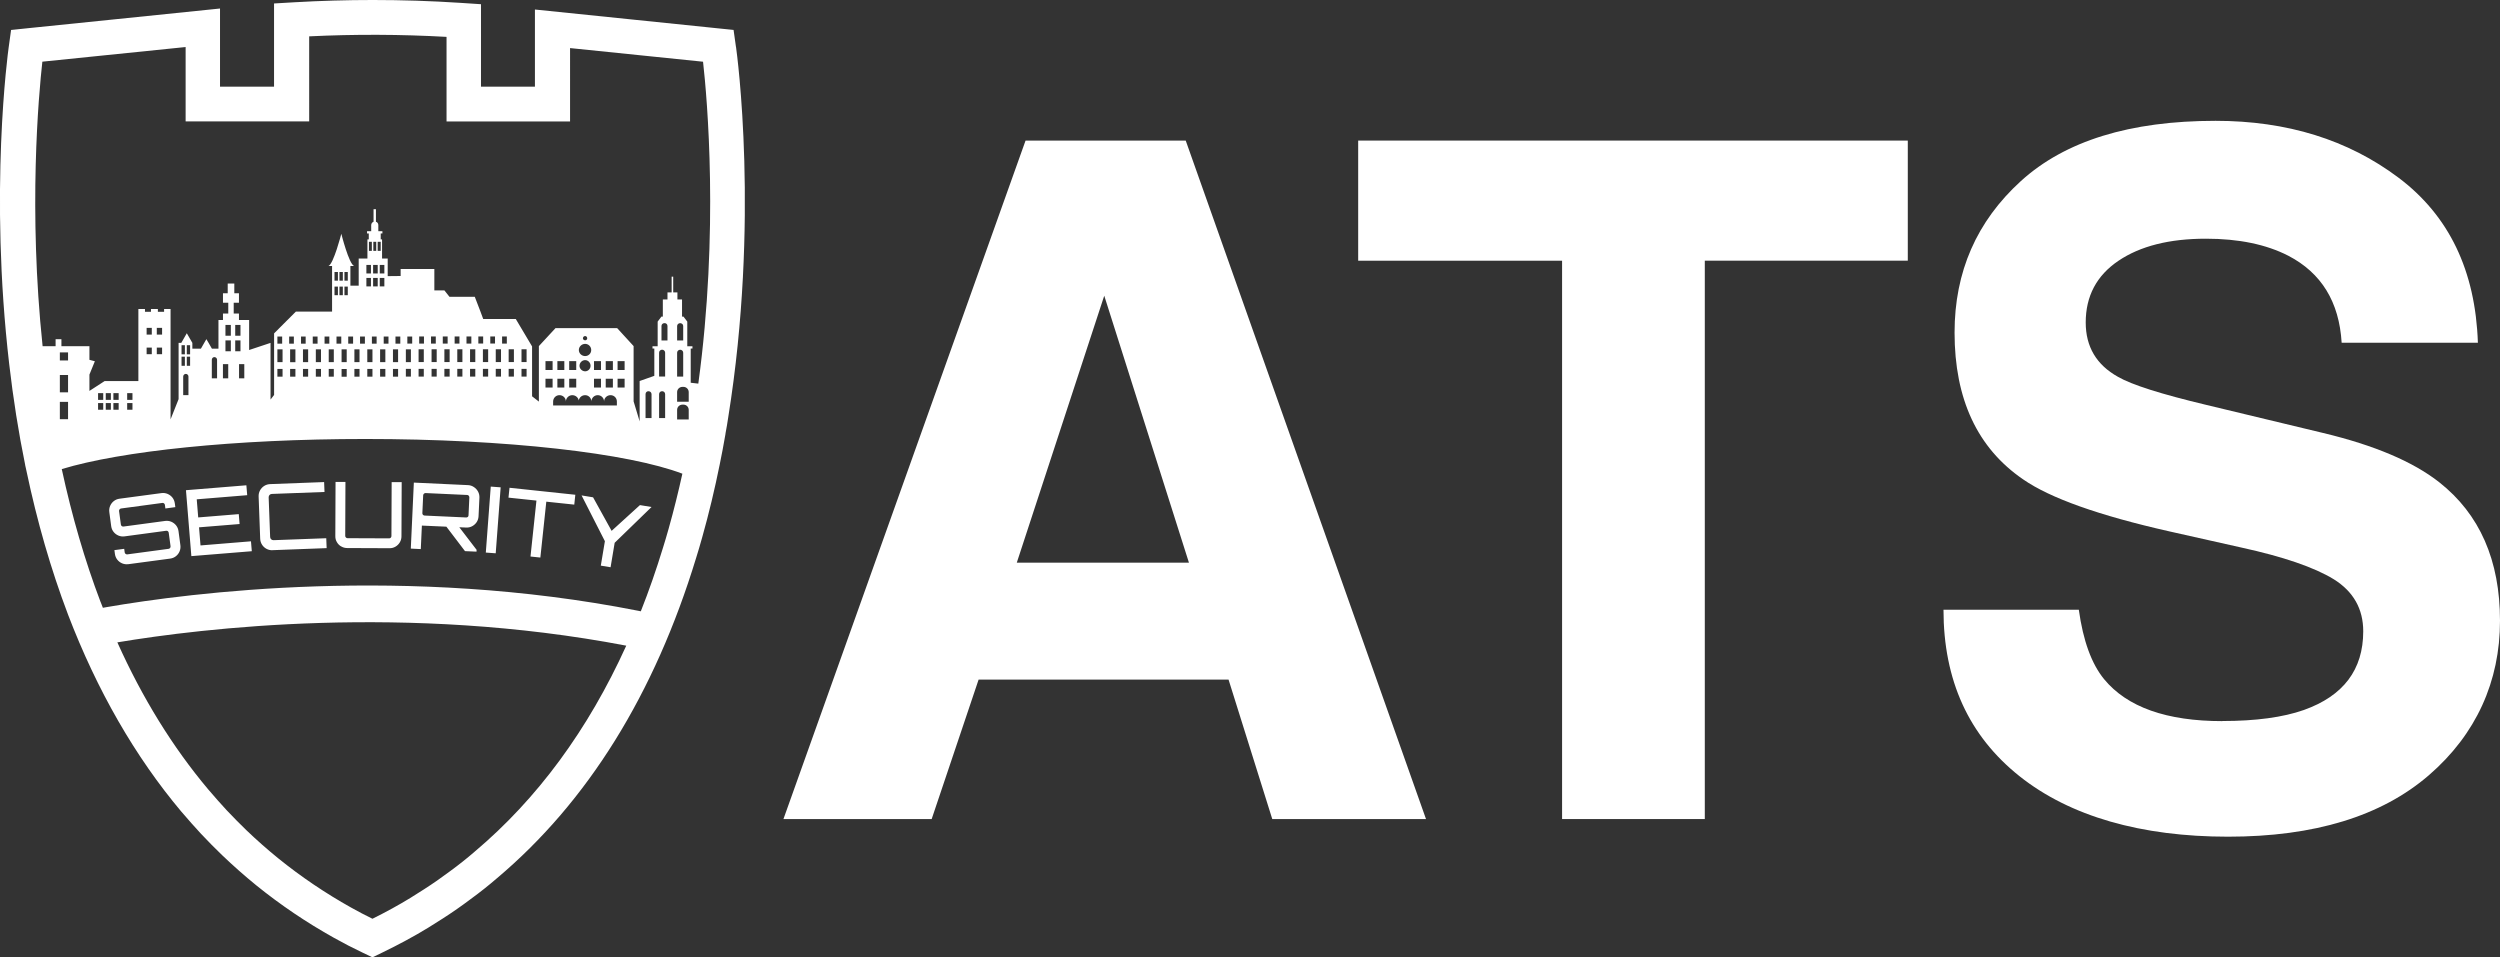 <?xml version="1.0" encoding="UTF-8"?> <svg xmlns="http://www.w3.org/2000/svg" id="Ebene_1" viewBox="0 0 575.64 220.43"><rect x="0" y="0" width="575.64" height="220.43" fill="#333333" stroke="none"/><defs><style>.cls-1{fill:#fff;}</style></defs><path class="cls-1" d="m29.55,129.9c-.5.07-.98,0-1.42-.18-.45-.19-.82-.47-1.12-.85-.3-.38-.48-.82-.55-1.32l-.12-.88,2.26-.3.11.82c.02.14.09.26.21.35.12.09.25.13.39.11l9.52-1.28c.14-.02.25-.09.34-.21.08-.12.12-.25.1-.39l-.42-3.1c-.02-.15-.09-.27-.2-.36-.11-.08-.24-.12-.38-.1l-9.58,1.29c-.5.07-.98,0-1.42-.18-.45-.19-.82-.47-1.12-.85-.3-.38-.48-.82-.55-1.32l-.43-3.23c-.07-.5,0-.98.18-1.42.19-.44.47-.82.85-1.12.38-.3.82-.48,1.32-.55l9.64-1.29c.5-.07.98,0,1.42.18.44.19.82.47,1.12.85.3.38.48.82.55,1.32l.12.88-2.29.31-.11-.82c-.02-.14-.08-.26-.2-.35-.11-.09-.24-.13-.38-.11l-9.52,1.28c-.14.02-.25.09-.35.21-.09.12-.13.25-.11.39l.42,3.1c.02.15.09.27.21.36.12.08.25.12.39.1l9.58-1.29c.5-.07.98,0,1.42.18.44.19.82.47,1.12.85.3.38.48.82.55,1.32l.43,3.23c.07.5,0,.98-.18,1.42-.19.45-.47.82-.85,1.12-.38.3-.82.48-1.32.55l-9.64,1.29Zm14.51-1.85l-1.24-15.18,13.91-1.13.19,2.28-11.62.95.34,4.17,9.34-.76.19,2.28-9.34.76.34,4.17,11.62-.95.19,2.28-13.91,1.13Zm18.7-1.36c-.51.02-.97-.09-1.4-.32-.43-.23-.77-.55-1.03-.96-.26-.41-.4-.86-.42-1.37l-.36-9.72c-.02-.51.09-.97.32-1.4.23-.42.55-.77.96-1.03.41-.26.86-.4,1.37-.42l12.43-.47.09,2.28-12.11.45c-.23,0-.41.09-.55.24-.14.15-.21.34-.2.57l.34,9.09c0,.23.09.41.24.55.15.14.34.21.57.2l12.11-.45.09,2.28-12.43.47Zm15.8-.86c-.42-.25-.75-.58-.99-1-.25-.42-.37-.88-.36-1.39l.05-12.48h2.28s-.05,12.43-.05,12.43c0,.14.05.26.16.37.11.11.23.16.37.16l9.6.04c.14,0,.26-.05.36-.16.1-.11.15-.23.15-.37l.05-12.42h2.31s-.05,12.49-.05,12.49c0,.51-.13.97-.38,1.38-.25.42-.58.75-1,.99-.42.25-.88.37-1.39.36l-9.73-.04c-.51,0-.97-.13-1.38-.38Zm16.03.48l.7-15.19,12.45.58c.51.02.97.17,1.38.45.41.27.73.62.96,1.05.23.43.33.89.31,1.38l-.2,4.27c-.02.51-.17.96-.43,1.37-.27.4-.62.72-1.05.95-.43.23-.9.33-1.41.3l-10.16-.45-.25,5.41-2.28-.11Zm3.17-7.6l9.59.44c.14,0,.26-.04.37-.13.1-.09.16-.21.16-.35l.19-4.14c0-.14-.04-.27-.13-.38-.09-.11-.21-.17-.35-.18l-9.59-.44c-.14,0-.27.04-.38.14-.11.1-.17.22-.18.36l-.19,4.14c0,.14.04.26.14.37.1.1.22.16.36.17Zm9.3,8.18l-4.49-5.9,2.98.14,4.19,5.47-.02.42-2.66-.12Zm4.8.34l1.14-15.19,2.28.17-1.14,15.19-2.28-.17Zm10.29.9l1.37-12.87-6.44-.68.24-2.27,15.15,1.61-.24,2.27-6.44-.68-1.37,12.87-2.27-.24Zm16.19,2.11l.94-5.63-5.37-10.54,2.65.44,4.27,7.72,6.52-5.93,2.67.44-8.49,8.24-.94,5.63-2.25-.37Zm31.12-119.44l-.55-3.91-3.92-.4-1.63-.17c-11.35-1.16-23.1-2.36-34.64-3.56l-5.55-.57v17.77h-12.42V.97l-4.7-.31c-6.7-.44-13.5-.66-20.21-.66-5.98,0-12.04.18-18,.52l-4.74.28v19.15h-12.44V1.96l-5.54.57c-6.3.65-12.61,1.29-18.91,1.94-6.58.67-13.16,1.35-19.74,2.02l-3.92.41-.54,3.9c-.19,1.34-4.52,33.26.11,73.05.91,7.88,2.14,15.7,3.68,23.22v.05s.14.62.14.62l.14.64c2.45,11.67,5.65,22.75,9.51,32.93.01.03.02.05.03.07h0s.04.12.04.12c6.67,17.45,15.45,32.72,26.1,45.39l.02.02.02.02c1.59,1.87,3.06,3.51,4.48,5.05l.02.02.02.02c1.67,1.78,3.25,3.37,4.82,4.88,2.56,2.45,5.2,4.78,7.84,6.93,5.58,4.52,11.61,8.59,17.92,12.11,2.15,1.21,4.4,2.37,6.68,3.45l2.18,1.04,2.17-1.05c3.94-1.91,7.44-3.8,10.71-5.8,1.32-.81,2.37-1.48,3.33-2.1,2.18-1.4,4.35-2.91,6.43-4.48,2.15-1.57,4.13-3.14,6.05-4.8,20.88-17.6,36.3-42.42,45.85-73.78.44-1.39.88-2.89,1.39-4.71,1.53-5.43,2.89-11.1,4.05-16.86.45-2.19.86-4.36,1.22-6.44.04-.17.07-.34.09-.51v-.08c.25-1.27.45-2.54.64-3.8,7.24-45.12,2.01-83.63,1.78-85.24ZM15.67,86.35v3.98h-1.89v-3.98h1.89Zm-1.89-3.35v-1.85h1.89v1.85h-1.89Zm1.89,9.54v3.98h-1.89v-3.98h1.89Zm93.59,103.59c-1.77,1.53-3.6,2.99-5.63,4.47-1.93,1.45-3.94,2.85-6,4.17-.91.59-1.91,1.22-3.15,1.99-2.68,1.64-5.54,3.21-8.72,4.79-1.68-.82-3.33-1.69-4.94-2.59-5.91-3.3-11.56-7.12-16.77-11.34-2.48-2.01-4.95-4.19-7.34-6.48-1.47-1.42-2.96-2.93-4.53-4.59-1.35-1.46-2.75-3.04-4.25-4.8-8.16-9.7-15.17-21.05-20.91-33.84,19.36-3.24,66.45-8.95,117.18.76-8.79,19.38-20.49,35.29-34.94,47.46Zm44.75-74.58c-.49,1.75-.92,3.18-1.34,4.53-1.55,5.07-3.25,9.97-5.12,14.68-.19-.04-.38-.08-.57-.12-53.58-10.59-103.41-4.13-122.35-.86-.21.04-.42.07-.63.11-.11.02-.21.04-.31.06-.17-.42-.33-.83-.49-1.26-.02-.03-.03-.06-.04-.09l-.03-.06c-3.58-9.43-6.57-19.7-8.91-30.53,13.61-4.14,39.8-6.93,69.9-6.93,32.59,0,60.6,3.27,73,7.99-.94,4.26-1.98,8.45-3.12,12.5ZM23.77,92.81v1.54h-1.19v-1.54h1.19Zm-1.19-.74v-1.55h1.19v1.55h-1.19Zm2.95.74v1.54h-1.18v-1.54h1.18Zm-1.18-.74v-1.55h1.18v1.55h-1.18Zm2.97.74v1.54h-1.21v-1.54h1.21Zm-1.21-.74v-1.55h1.21v1.55h-1.21Zm4.39.74v1.54h-1.22v-1.54h1.22Zm-1.22-.74v-1.55h1.22v1.55h-1.22Zm5.67-12.04v1.52h-1.19v-1.52h1.19Zm-1.19-2.98v-1.55h1.19v1.55h-1.19Zm3.56,2.98v1.52h-1.22v-1.52h1.22Zm-1.22-2.98v-1.55h1.22v1.55h-1.22Zm7.67,5.08v2.09h-.76v-2.09h.76Zm-.76-.55v-2.09h.76v2.09h-.76Zm.2,4.69c.12.11.18.27.18.43v4.28h-1.21v-4.28c0-.34.29-.61.61-.61.16,0,.3.07.42.18Zm-.64-4.69h-.77v-2.09h.77v2.09Zm0,.55v2.09h-.77v-2.09h.77Zm6.2,4.98v-4.26c0-.35.26-.63.6-.63.18,0,.31.08.43.18.11.12.18.27.18.45v4.26h-1.21Zm4.38-8.73v2.5h-1.24v-2.5h1.24Zm-1.24-1.07v-2.49h1.24v2.49h-1.24Zm.64,6.53v3.28h-1.22v-3.28h1.22Zm2.82-6.53h-1.21v-2.49h1.21v2.49Zm.88,6.53v3.28h-1.21v-3.28h1.21Zm-.88-5.46v2.5h-1.21v-2.5h1.21Zm9.69,2.06v2.95h-1.19v-2.95h1.19Zm-1.19-1.31v-1.64h1.1v1.64h-1.1Zm1.19,5.82v1.78h-1.19v-1.78h1.19Zm1.74-1.56v-2.95h1.22v2.95h-1.22Zm1.22,1.56v1.78h-1.22v-1.78h1.22Zm-.36-5.82h-1.08v-1.64h1.08v1.64Zm2.1,4.26v-2.95h1.19v2.95h-1.19Zm1.19,1.56v1.78h-1.19v-1.78h1.19Zm-.57-5.82h-1.07v-1.64h1.07v1.64Zm2.34,4.26v-2.95h1.19v2.95h-1.19Zm1.19,1.56v1.78h-1.19v-1.78h1.19Zm-.79-5.82h-1.11v-1.64h1.11v1.64Zm2.57,4.26v-2.95h1.17v2.95h-1.17Zm1.17,1.56v1.78h-1.17v-1.78h1.17Zm-1.03-5.82h-1.1v-1.64h1.1v1.64Zm4.25-13.13v1.98h-.77v-1.98h.77Zm-.77-1.38v-1.99h.77v1.99h-.77Zm.52,15.82v2.95h-1.18v-2.95h1.18Zm0,4.52v1.78h-1.18v-1.78h1.18Zm-.89-20.34h-.78v-1.99h.78v1.99Zm0,1.38v1.98h-.78v-1.98h.78Zm-.36,11.49v1.64h-1.1v-1.64h1.1Zm-.77-12.87h-.79v-1.99h.79v1.99Zm0,1.38v1.98h-.79v-1.98h.79Zm2.37,13.13v-1.64h1.12v1.64h-1.12Zm2.6,5.82v1.78h-1.18v-1.78h1.18Zm-1.18-1.56v-2.95h1.18v2.95h-1.18Zm1.3-4.26v-1.64h1.12v1.64h-1.12Zm4.07-18.13v1.97h-1.06v-1.97h1.06Zm-1.01-3.23v-2.09h.67v2.09h-.67Zm1.56,27.18h1.21v1.78h-1.21v-1.78Zm-.08-19v-1.95h1.06v1.95h-1.06Zm.08,17.44v-2.95h1.21v2.95h-1.21Zm.83-4.26v-1.64h1.1v1.64h-1.1Zm.15-16.16h-1.06v-1.97h1.06v1.97Zm-.84-5.2h-.7v-2.09h.7v2.09Zm-.69,6.23v1.95h-1.06v-1.95h1.06Zm-.25,13.49v1.64h-1.09v-1.64h1.09Zm-2.15,5.9v-2.95h1.19v2.95h-1.19Zm1.19,1.56v1.78h-1.19v-1.78h1.19Zm-.14-27.18h-.67v-2.09h.67v2.09Zm-.21,3.23v1.97h-1.05v-1.97h1.05Zm0,3v1.95h-1.05v-1.95h1.05Zm6.25,16.44v2.95h-1.18v-2.95h1.18Zm-.6-1.31v-1.64h1.11v1.64h-1.11Zm.6,5.82v1.78h-1.18v-1.78h1.18Zm2.95-4.52v2.95h-1.16v-2.95h1.16Zm-.82-1.31v-1.64h1.12v1.64h-1.12Zm.82,5.82v1.78h-1.16v-1.78h1.16Zm2.97-4.52v2.95h-1.2v-2.95h1.2Zm-1.06-1.31v-1.64h1.1v1.64h-1.1Zm1.06,5.82v1.78h-1.2v-1.78h1.2Zm1.79-1.56v-2.95h1.18v2.95h-1.18Zm1.18,1.56v1.78h-1.18v-1.78h1.18Zm-.21-5.82h-1.1v-1.64h1.1v1.64Zm1.98,4.26v-2.95h1.21v2.95h-1.21Zm1.21,1.56v1.78h-1.21v-1.78h1.21Zm-.46-5.82h-1.12v-1.64h1.12v1.64Zm2.22,4.26v-2.95h1.18v2.95h-1.18Zm1.18,1.56v1.78h-1.18v-1.78h1.18Zm-.68-5.82h-1.11v-1.64h1.11v1.64Zm2.44,4.26v-2.95h1.21v2.95h-1.21Zm1.21,1.56v1.78h-1.21v-1.78h1.21Zm-.91-5.82h-1.12v-1.64h1.12v1.64Zm2.66,4.26v-2.95h1.21v2.95h-1.21Zm1.21,1.56v1.78h-1.21v-1.78h1.21Zm-1.15-5.82h-1.11v-1.64h1.11v1.64Zm1.64,0v-1.64h1.09v1.64h-1.09Zm2.47,5.82v1.78h-1.21v-1.78h1.21Zm-1.21-1.56v-2.95h1.21v2.95h-1.21Zm1.46-4.26v-1.64h1.09v1.64h-1.09Zm2.72,5.82v1.78h-1.21v-1.78h1.21Zm-1.21-1.56v-2.95h1.21v2.95h-1.21Zm4.13,1.56v1.78h-1.17v-1.78h1.17Zm-1.17-1.56v-2.95h1.17v2.95h-1.17Zm7.16,3.83v2.03h-1.64v-2.03h1.64Zm-1.64-2.01v-2.03h1.64v2.03h-1.64Zm4.34,2.01v2.03h-1.6v-2.03h1.6Zm-1.6-2.01v-2.03h1.6v2.03h-1.6Zm.48,5.8c.82,0,1.48.65,1.48,1.46,0-.8.68-1.46,1.47-1.46.73,0,1.37.52,1.49,1.22.12-.7.73-1.22,1.47-1.22.79,0,1.44.65,1.44,1.46,0-.8.66-1.46,1.46-1.46s1.46.65,1.46,1.46c0-.8.67-1.46,1.49-1.46s1.46.65,1.46,1.46v.91h-14.68v-.91c0-.8.65-1.46,1.44-1.46Zm3.86-3.79v2.03h-1.62v-2.03h1.62Zm-1.62-2.01v-2.03h1.62v2.03h-1.62Zm3.67-6.01c.77,0,1.4.63,1.4,1.42s-.63,1.39-1.4,1.39-1.45-.61-1.45-1.39.66-1.42,1.45-1.42Zm-.51-1.28c0-.3.23-.52.51-.52.27,0,.48.22.48.52,0,.26-.21.46-.48.46-.28,0-.51-.21-.51-.46Zm1.76,6.32c0,.7-.57,1.28-1.25,1.28s-1.3-.58-1.3-1.28.6-1.3,1.3-1.3,1.25.61,1.25,1.3Zm2.4,2.98v2.03h-1.61v-2.03h1.61Zm-1.61-2.01v-2.03h1.61v2.03h-1.61Zm4.35,2.01v2.03h-1.65v-2.03h1.65Zm-1.65-2.01v-2.03h1.65v2.03h-1.65Zm4.35,2.01v2.03h-1.62v-2.03h1.62Zm-1.62-2.01v-2.03h1.62v2.03h-1.62Zm6.44,11.07v-5.5c0-.4.29-.68.67-.68s.71.28.71.68v5.5h-1.39Zm3.82-15.74c.37,0,.69.31.69.68v5.5h-1.39v-5.5c0-.37.31-.68.7-.68Zm-.15-2.13v-3.32c0-.39.3-.67.71-.67.39,0,.67.28.67.67v3.32h-1.38Zm.15,11.69c.37,0,.69.28.69.68v5.5h-1.39v-5.5c0-.4.31-.68.7-.68Zm6.12,6.5h-2.67v-2.2c0-.67.55-1.21,1.24-1.21h.22c.66,0,1.21.53,1.21,1.21v2.2Zm0-4.08h-2.67v-2.22c0-.66.55-1.2,1.24-1.2h.22c.66,0,1.21.54,1.21,1.2v2.22Zm-1.97-11.97c.39,0,.7.31.7.68v5.5h-1.4v-5.5c0-.37.33-.68.7-.68Zm-.7-2.13v-3.32c0-.39.33-.67.7-.67h.03c.39.02.67.3.67.67v3.32h-1.4Zm4.87,9.93l-1.74-.2v-7.88h.4v-.52h-1.19v-5.68l-.88-1.15h-.33v-3.94h-1.06v-1.64h-.97v-3.61h-.36v3.61h-.96v1.64h-1.07v3.94h-.33l-.86,1.15v5.68h-1.19v.52h.42v6.29l-3.38,1.19v9.3l-.42-1.4-.97-3.21v-12.73l-3.79-4.14h-14.19l-3.83,4.14v12.79l-.24-.21h-.02l-1.31-1.02v-11.49l-3.75-6.31h-7.5l-.64-1.73-1.3-3.38h-5.83l-1.16-1.47h-2.32v-4.93h-7.76v1.61c-.93,0-2.22.02-2.98.03v-4.05h-1.3v-4.41h-.31v-1.37h.39v-.52h-.94v-1.4c0-.37-.21-.67-.55-.77v-2.89h-.55v2.89c-.3.11-.54.4-.54.77v1.4h-.96v.52h.4v1.37h-.31v4.41h-2.01v6.25h-1.91v-4.53h.86c-1.21-.46-2.95-7.42-2.95-7.42,0,0-1.79,6.96-2.96,7.42h.83v10.49h-8.33l-5.02,5.02v14.18l-.06.08-.76.98v-13.05l-4.93,1.64v-6.91h-2.34v-1.48h-1.21v-2.49h1.21v-2.18h-1.07v-2.25h-1.52v2.25h-1.09v2.18h1.22v2.49h-1.22v1.48h-1.04v6.6h-1.51l-.76-1.33-.51-.86-.5.86-.76,1.33h-1.97v-1.33l-1.28-2.22-1.27,2.22h-.62v12.95l-.3.76-1.55,3.9v-25.41h-1.49v.64h-1.43v-.64h-1.59v.64h-1.38v-.64h-1.52v16.6h-7.78l-3.49,2.26v-3.76l1.25-3.07-1.25-.33v-3.13h-6.45v-1.62h-1.34v1.62h-2.99c-3.3-31.38-.92-57.76-.06-65.52,5.74-.59,11.48-1.18,17.23-1.76,5.25-.54,10.51-1.08,15.76-1.61v17.13h28.45V8.37c10.5-.51,21.12-.47,31.63.12v19.48h28.44V11.07c10.21,1.06,20.42,2.1,30.62,3.14.95,8.45,3.69,39.01-1.09,74.12Z"></path><path class="cls-1" d="m282.88,156.48h-57.55l-10.81,32.12h-34.13l55.75-156.23h36.88l55.33,156.23h-35.4l-10.07-32.12Zm-9.12-26.92l-19.5-61.47-20.14,61.47h39.64Z"></path><path class="cls-1" d="m439.28,32.36v27.66h-46.74v128.57h-32.86V60.03h-46.95v-27.66h126.55Z"></path><path class="cls-1" d="m511.72,166.02c7.7,0,13.95-.85,18.76-2.54,9.12-3.25,13.67-9.29,13.67-18.12,0-5.16-2.26-9.15-6.78-11.98-4.52-2.76-11.62-5.19-21.3-7.31l-16.53-3.71c-16.25-3.67-27.49-7.67-33.7-11.98-10.53-7.21-15.79-18.48-15.79-33.81,0-13.99,5.09-25.61,15.26-34.87,10.18-9.26,25.12-13.88,44.83-13.88,16.46,0,30.51,4.36,42.13,13.09,11.62,8.73,17.72,21.39,18.28,38h-31.37c-.57-9.4-4.66-16.07-12.29-20.03-5.09-2.61-11.41-3.92-18.97-3.92-8.41,0-15.12,1.7-20.14,5.09-5.02,3.39-7.53,8.13-7.53,14.2,0,5.58,2.47,9.75,7.42,12.51,3.18,1.84,9.96,3.99,20.35,6.47l26.92,6.47c11.8,2.83,20.7,6.61,26.71,11.34,9.33,7.35,13.99,17.98,13.99,31.9s-5.46,26.13-16.38,35.56c-10.92,9.43-26.34,14.15-46.26,14.15s-36.35-4.65-48.01-13.94c-11.66-9.29-17.49-22.06-17.49-38.32h31.16c.99,7.14,2.93,12.47,5.83,16,5.3,6.43,14.38,9.65,27.24,9.65Z"></path></svg> 